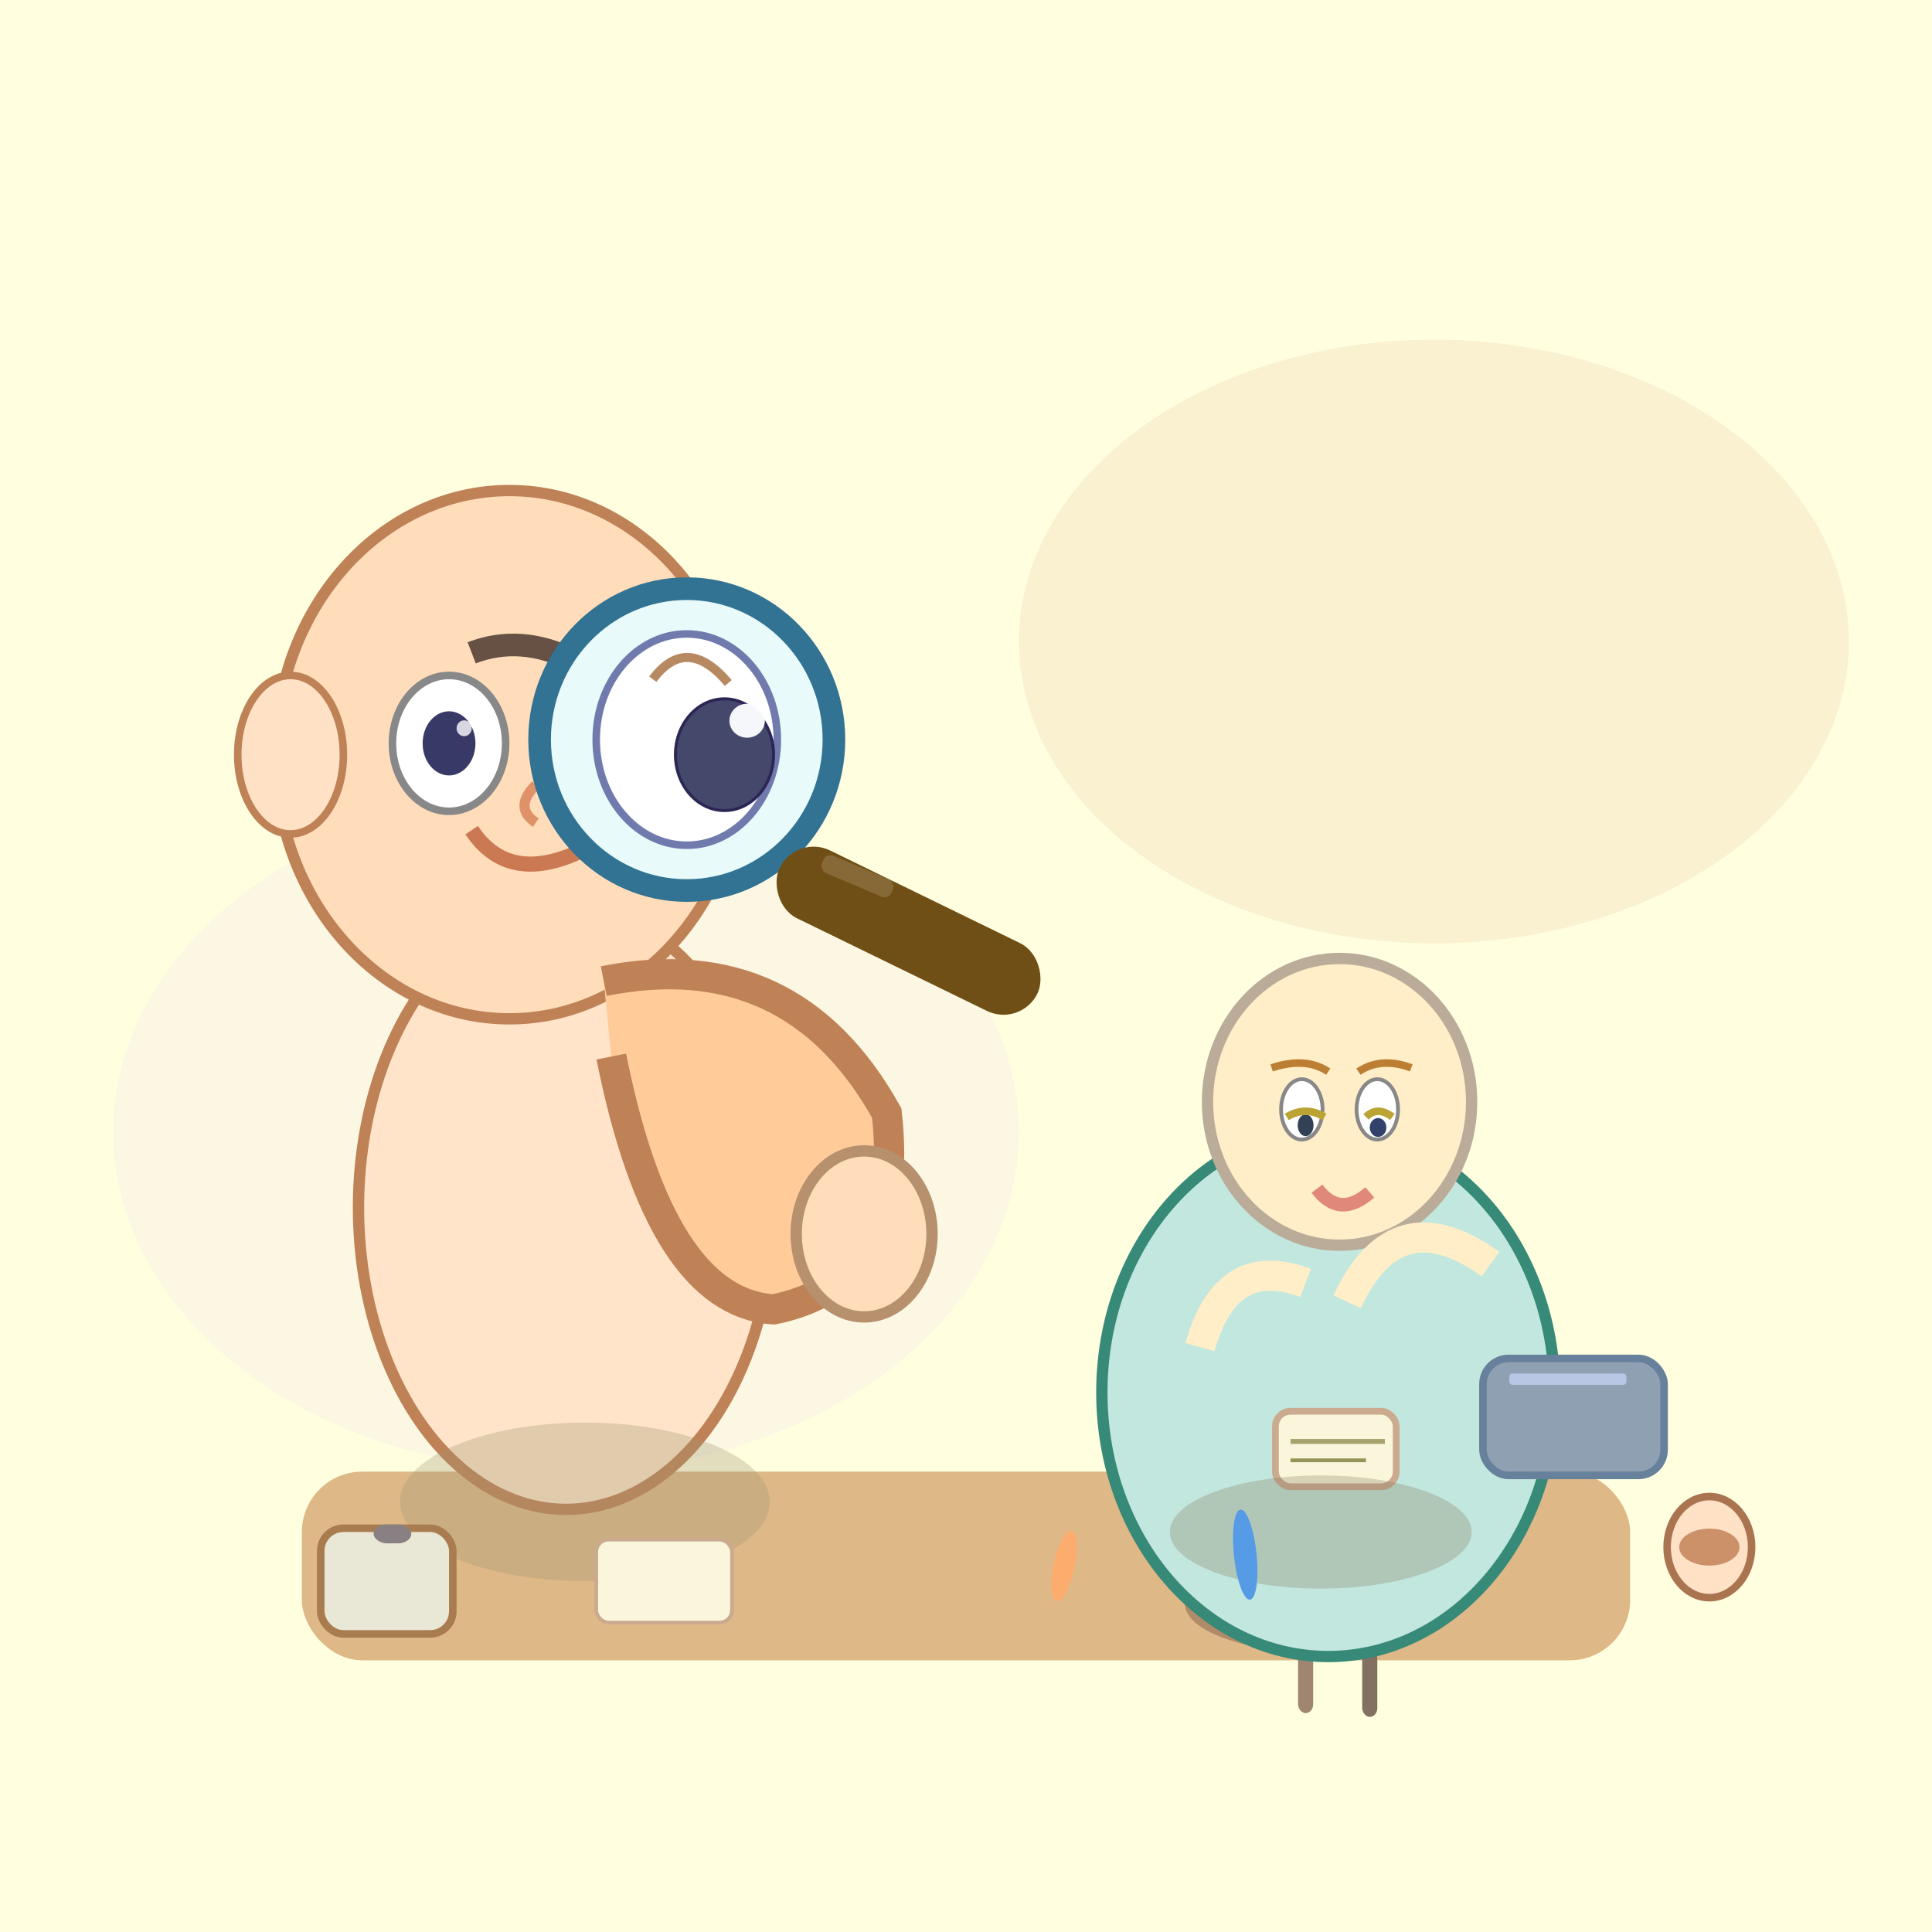 <!--

Generated by DrawGPT.
Free, open source, AI generated images in SVG, PNG, and HTML Canvas format.
https://drawgpt.ai

Created: 2025-05-10T14:14:14+00:00
-->
<svg xmlns="http://www.w3.org/2000/svg" 
     xmlns:xlink="http://www.w3.org/1999/xlink"
     viewBox="0 0 512 512"
>
<title>Curious Cartoon Watching with a Magnifying Glass</title>
<desc>Two curious characters: one peers exaggeratedly through a magnifying glass, their eye comically huge, spying on a friend. Even their eyebrow is suspiciously arched. FYI: Magnifying glasses make secrets—and eyeballs—way bigger!</desc>

<!-- Background -->
<rect id="bg" class="background" x="0" y="0" width="512" height="512" fill="lightyellow"/>
<ellipse id="bg-circle1" class="background" cx="150" cy="300" rx="120" ry="90" fill="#f6eee7" opacity="0.43"/>
<ellipse id="bg-circle2" class="background" cx="380" cy="170" rx="110" ry="80" fill="#f3ddbc" opacity="0.4"/>
<rect id="table" class="environment" x="80" y="390" width="352" height="50" rx="16" fill="#deb887"/>

<!-- First Character: The Watcher -->
<g id="watcher" class="curious-watcher">
  <!-- Body -->
  <ellipse id="watcher-body" class="curious-watcher" cx="150" cy="320" rx="55" ry="80" fill="#ffe4c9" stroke="#bf8156" stroke-width="3"/>
  <!-- Head -->
  <ellipse id="watcher-head" class="curious-watcher-head" cx="135" cy="200" rx="62" ry="70" fill="#ffddbb" stroke="#bf8156" stroke-width="3"/>
  <!-- Arm holding glass -->
  <path id="watcher-arm" class="curious-watcher-arm" d="
    M160,260 
    Q210,250 235,295
    Q240,340 205,347
    Q175,345 162,280
  " fill="#ffcc99" stroke="#bf8156" stroke-width="8" />
  <!-- Eyebrow -->
  <path id="watcher-eyebrow" class="watcher-face" d="M125,173 Q138,168 152,175" stroke="#665144" stroke-width="6" fill="none">
    <animate attributeName="d" values="
      M125,173 Q138,168 152,175;
      M125,173 Q138,163 152,175;
      M125,173 Q138,172 152,175;
      M125,173 Q138,168 152,175
      " keyTimes="0;0.23;0.63;1" dur="5s" repeatCount="indefinite"/>
  </path>
  <!-- Mouth -->
  <path id="watcher-mouth" class="watcher-face" d="M125,220 Q135,235 155,225" stroke="#cb7952" stroke-width="4" fill="none"/>
  <!-- Nose -->
  <path id="watcher-nose" class="watcher-face" d="M142,208 Q136,214 142,218" stroke="#df9267" stroke-width="2.7" fill="none"/>
  <!-- Ear -->
  <ellipse id="watcher-ear" class="watcher-face" cx="77" cy="200" rx="14" ry="21" fill="#ffe2c6" stroke="#bf8156" stroke-width="2"/>
  
  <!-- Normal (left) eye (not behind glass) -->
  <ellipse id="watcher-eye2" class="watcher-eye" cx="119" cy="197" rx="15" ry="18" fill="#fff" stroke="#888" stroke-width="2"/>
    <ellipse id="watcher-pupil2" class="watcher-eye" cx="119" cy="197" rx="7" ry="8.5" fill="#393968">
      <animate attributeName="cy" values="197;205;195;197" keyTimes="0;0.5;0.8;1" dur="5s" repeatCount="indefinite"/>
    </ellipse>
    <ellipse id="watcher-eye-glint2" class="watcher-eye" cx="123" cy="193" rx="2" ry="2.1" fill="#fff" opacity="0.8"/>
  
  <!-- Right eye behind glass (cartoon-huge) -->
  <g id="magnify-eye-group" class="watcher-eye">
    <!-- Magnifying Glass -->
    <g id="magnifier" class="magnifier">
      <ellipse id="glass" class="magnifier" cx="182" cy="196" rx="39" ry="40" fill="#e8fbfa" stroke="#327293" stroke-width="6"/>
      <ellipse id="glass-inner-shine" class="magnifier" cx="193" cy="181" rx="9" ry="7" fill="#d7f4f9" opacity="0.77"/>
      <!-- Handle -->
      <rect id="magnifier-handle" class="magnifier" x="211" y="221" width="76" height="20" rx="10" ry="10" fill="#6f4f16" transform="rotate(26 211 221)"/>
      <rect id="magnifier-handle-shine" class="magnifier" x="219" y="226" width="20" height="5" rx="2" fill="#a98a65" transform="rotate(23 219 226)" opacity="0.42"/>
      <!-- Animate slight hand jelly (wobble handle)-->
      <animateTransform attributeName="transform" attributeType="XML" type="rotate"
        values="2 182 196; -5 182 196; 3 182 196; 0 182 196; 2 182 196"
        keyTimes="0;0.23;0.5;0.77;1"
        dur="5s" repeatCount="indefinite"/>
    </g>
    <!-- Enormous cartoon eye through magnifier -->
    <ellipse id="giant-eye" class="magnified-eye" cx="182" cy="196" rx="24" ry="28" fill="#fff" stroke="#707aad" stroke-width="2"/>
    <ellipse id="giant-pupil" class="magnified-eye" cx="192" cy="200" rx="13" ry="14.8" fill="#44486b" stroke="#2c2655" stroke-width="0.8">
      <animate attributeName="cy" values="200;215;194;200" keyTimes="0;0.32;0.7;1" dur="5s" repeatCount="indefinite"/>
    </ellipse>
    <!-- Dancing eye glint -->
    <ellipse id="glint" class="magnified-eye" cx="198" cy="191" rx="4.7" ry="4.5" fill="#fafcff" opacity="0.97">
      <animate attributeName="cx" values="198;194;198;198" keyTimes="0;0.33;0.69;1" dur="5s" repeatCount="indefinite"/>
      <animate attributeName="cy" values="191;189;194;191" keyTimes="0;0.45;0.82;1" dur="5s" repeatCount="indefinite"/>
    </ellipse>
    <!-- Eyelid/wink effect -->
    <path id="eyelid" class="magnified-eye" d="M173,180 Q182,168 193,181" stroke="#b78961" stroke-width="2.4" fill="none">
      <animate attributeName="d" values="
        M173,180 Q182,168 193,181;
        M173,180 Q182,180 193,181;
        M173,180 Q182,170 193,181;
        M173,180 Q182,168 193,181
      " keyTimes="0;0.22;0.58;1" dur="5s" repeatCount="indefinite"/>
    </path>
    <!-- Animated gaze wiggle -->
    <animateTransform attributeName="transform" type="translate"
      values="0,0; -2,-2;2,3;-1,-1;0,0" keyTimes="0;0.27;0.57;0.75;1" dur="5s" repeatCount="indefinite"/>
  </g>
  <!-- Hand holding magnifier -->
  <ellipse id="watcher-hand" class="curious-watcher" cx="229" cy="327" rx="18" ry="22" fill="#ffddbb" stroke="#b7906e" stroke-width="3">
    <animate attributeName="cx"
      values="229;240;231;229" keyTimes="0;0.10;0.68;1" dur="5s" repeatCount="indefinite"/>
  </ellipse>
</g>

<!-- Second Character: The "Innocent" being watched -->
<g id="other" class="innocent-friend">
  <!-- Seat / stool -->
  <ellipse id="other-stool" class="innocent-friend-seat" cx="350" cy="425" rx="36" ry="13" fill="#a48162" opacity="0.82"/>
  <rect id="other-stool-leg1" class="seat-leg" x="344" y="436" width="4" height="18" rx="2.3" fill="#a08671"/>
  <rect id="other-stool-leg2" class="seat-leg" x="361" y="437" width="4" height="18" rx="2.3" fill="#827061"/>
  <!-- Body -->
  <ellipse id="other-body" class="innocent-friend" cx="352" cy="369" rx="60" ry="70" fill="#c2e7de" stroke="#378978" stroke-width="3"/>
  <!-- Head -->
  <ellipse id="other-head" class="innocent-friend-head" cx="355" cy="292" rx="35" ry="38" fill="#ffeec7" stroke="#bbac99" stroke-width="3"/>
  <!-- Arms -->
  <path id="other-arm1" class="innocent-friend-arm" d="
    M357,345 Q370,317 395,335
  " fill="none" stroke="#ffeec7" stroke-width="8"/>
  <path id="other-arm2" class="innocent-friend-arm" d="
    M346,340 Q325,332 318,357
  " fill="none" stroke="#ffeec7" stroke-width="8"/>
  <!-- Desk / laptop props for detail -->
  <rect id="laptop" class="innocent-friend-accessory" x="393" y="360" width="48" height="31" rx="6.8" fill="#8fa0b3" stroke="#67809b" stroke-width="2" />
  <rect id="laptop-screen" class="innocent-friend-accessory" x="400" y="364" width="31" height="3" rx="0.8" fill="#c9d8f6" opacity="0.71"/>
  <!-- Face -->
  <ellipse id="other-eye1" class="innocent-friend-face" cx="345" cy="294" rx="5.5" ry="8" fill="#fff" stroke="#888" stroke-width="1"/>
  <ellipse id="other-eye2" class="innocent-friend-face" cx="365" cy="294" rx="5.5" ry="8" fill="#fff" stroke="#888" stroke-width="1"/>
  <ellipse id="other-pupil1" class="innocent-friend-face" cx="346" cy="298.2" rx="2.1" ry="2.9" fill="#334157"/>
  <ellipse id="other-pupil2" class="innocent-friend-face" cx="365.2" cy="298.8" rx="2.2" ry="2.5" fill="#32426b"/>
  <!-- Blinking animation -->
  <path id="blink1" class="innocent-blink" d="M341,296 Q346,293 351,296" stroke="#bba434" fill="none" stroke-width="2">
    <animate attributeName="d" values="
      M341,296 Q346,293 351,296;
      M341,295 Q346,295 351,295;
      M341,296 Q346,293 351,296
      " keyTimes="0;0.06;1" dur="5s" repeatCount="indefinite"/>
  </path>
  <path id="blink2" class="innocent-blink" d="M362,296 Q365,293 369,296" stroke="#bba434" fill="none" stroke-width="2">
    <animate attributeName="d" values="
      M362,296 Q365,293 369,296;
      M362,295 Q365,295 369,295;
      M362,296 Q365,293 369,296
      " keyTimes="0;0.06;1" dur="5s" repeatCount="indefinite"/>
  </path>
  <!-- Eyebrow surprise -->
  <path id="other-brow1" class="innocent-friend-face" d="M337,283 Q346,280 352,284" stroke="#bc7e33" stroke-width="2" fill="none">
    <animate attributeName="d" values="
      M337,283 Q346,280 352,284;
      M337,282 Q346,276 352,284;
      M337,283 Q346,280 352,284
      " keyTimes="0;0.1;1" dur="5s" repeatCount="indefinite"/>
  </path>
  <path id="other-brow2" class="innocent-friend-face" d="M360,284 Q366,280 374,283" stroke="#bc7e33" stroke-width="2" fill="none">
    <animate attributeName="d" values="
      M360,284 Q366,280 374,283;
      M360,282 Q366,276 374,283;
      M360,284 Q366,280 374,283
      " keyTimes="0;0.1;1" dur="5s" repeatCount="indefinite"/>
  </path>
  <!-- Mouth - mild surprise animation -->
  <path id="other-mouth" class="innocent-friend-face" d="M349,315 Q355,323 363,316" stroke="#e08879" stroke-width="3.6" fill="none">
    <animate attributeName="d" values="
    M349,315 Q355,323 363,316;
    M349,316 Q355,335 363,316;
    M349,315 Q355,323 363,316
    " keyTimes="0;0.22;1" dur="5s" repeatCount="indefinite"/>
  </path>
  <!-- Booknotes / task paper for fun -->
  <rect id="notes" class="innocent-friend-accessory" x="338" y="374" rx="4" ry="4" width="32" height="20" fill="#faf6dc" stroke="#cbab90" stroke-width="1.8" />
  <line id="scribble1" class="innocent-friend-accessory" x1="342" y1="382" x2="367" y2="382" stroke="#a8a26e" stroke-width="1.3"/>
  <line id="scribble2" class="innocent-friend-accessory" x1="342" y1="387" x2="362" y2="387" stroke="#97945a" stroke-width="1"/>
</g>

<!-- Shadows under characters for hyperrealism -->
<ellipse id="shadow-watcher" class="shadow" cx="155" cy="398" rx="49" ry="21" fill="#a09372" opacity="0.32"/>
<ellipse id="shadow-other" class="shadow" cx="350" cy="406" rx="40" ry="15" fill="#827258" opacity="0.28"/>

<!-- Misc background fun: clipboard, pencils, mug -->
<g id="bg-accessories" class="bg-accessories">
  <rect id="clip" class="accessory" x="85" y="405" rx="6" ry="6" width="35" height="28" fill="#e9e7d5" stroke="#a97c50" stroke-width="2"/>
  <rect id="clip-top" class="accessory" x="99" y="404" rx="3.5" ry="3.5" width="10" height="5" fill="#888083" />
  <rect id="notepad" class="accessory" x="158" y="408" rx="3.3" ry="3.3" width="36" height="22" fill="#faf6dc" stroke="#cbab90" stroke-width="1"/>
  <ellipse id="pen1" class="accessory" cx="330" cy="412" rx="3" ry="12" fill="#569be6" transform="rotate(-6 330 412)"/>
  <ellipse id="pen2" class="accessory" cx="282" cy="415" rx="2.8" ry="9.5" fill="#fcad6d" transform="rotate(12 282 415)"/>
  <ellipse id="mug" class="accessory" cx="453" cy="410" rx="11.2" ry="13.4" fill="#ffe2c6" stroke="#ab7451" stroke-width="2"/>
  <ellipse id="mug-fill" class="accessory" cx="453" cy="410" rx="8" ry="4.9" fill="#b56a3d" opacity="0.67"/>
</g>

<!-- SMIL: Animate watcher glancing and back  -->
<animateTransform 
  xlink:href="#watcher-head" 
  attributeName="transform" 
  type="rotate" 
  values="0 135 200;14 135 200;-5 135 200;5 135 200;0 135 200" 
  keyTimes="0;0.18;0.5;0.8;1"
  dur="5s" 
  repeatCount="indefinite" />
<!-- Animate the watcher tilting/glancing up and back -->
<animateTransform 
  xlink:href="#watcher-body" 
  attributeName="transform" 
  type="rotate"
  values="0 150 320;-8 150 320;6 150 320;0 150 320"
  keyTimes="0;0.23;0.49;1"
  dur="5s"
  repeatCount="indefinite"/>
</svg>
